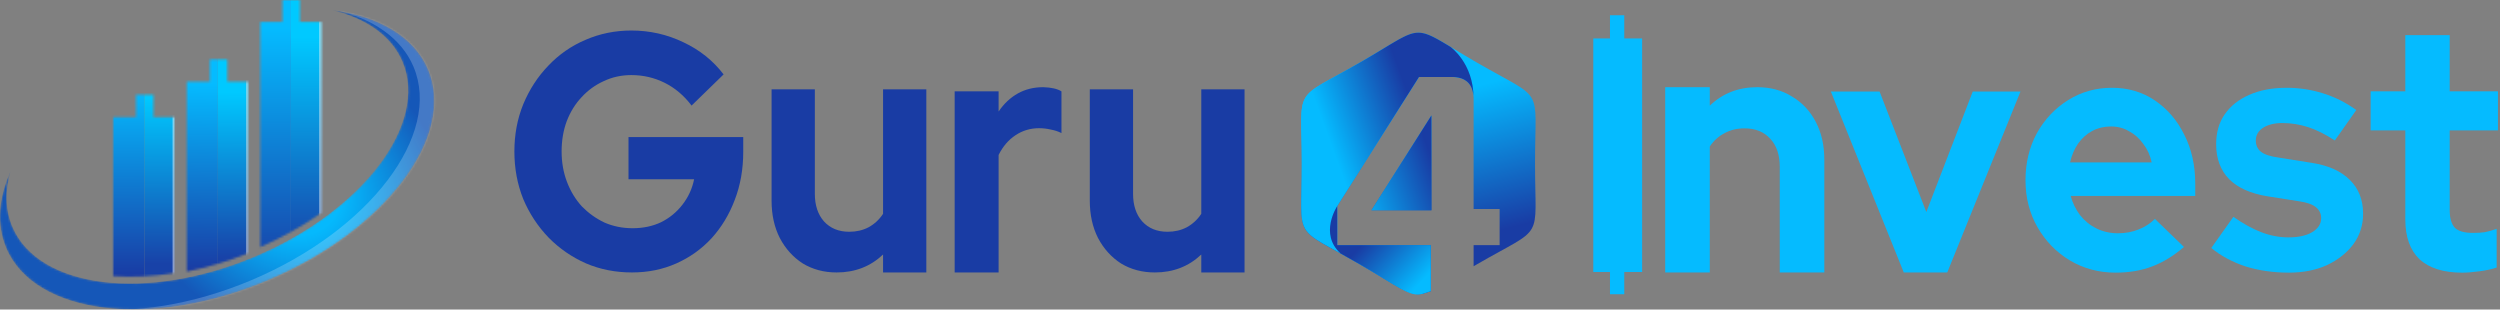 <svg width="1147" height="142" viewBox="0 0 1147 142" fill="none" xmlns="http://www.w3.org/2000/svg">
<rect x="0" y="0" width="1147" height="142" fill="#808080" stroke="none"/>
<path d="M1129.71 125.096C1121.09 125.096 1114.55 123.052 1110.09 118.963C1105.73 114.77 1103.56 108.689 1103.56 100.721V59.833H1087.65V41.905H1103.56V16.114H1123.92V41.905H1146.06V59.833H1123.92V96.318C1123.92 100.092 1124.71 102.818 1126.29 104.495C1127.88 106.068 1130.65 106.854 1134.62 106.854C1136.6 106.854 1138.38 106.749 1139.97 106.54C1141.65 106.225 1143.49 105.701 1145.47 104.967V122.737C1143.39 123.471 1140.76 124.048 1137.59 124.467C1134.52 124.887 1131.89 125.096 1129.71 125.096Z" fill="#05BBFF"/>
<path d="M1050.18 125.088C1043.02 125.088 1036.41 124.145 1030.34 122.261C1024.28 120.271 1019.01 117.444 1014.53 113.779L1024.68 99.486C1029.15 102.628 1033.43 104.984 1037.5 106.554C1041.68 108.125 1045.81 108.91 1049.88 108.91C1054.46 108.91 1058.09 108.125 1060.77 106.554C1063.56 104.879 1064.95 102.732 1064.95 100.115C1064.95 98.02 1064.15 96.345 1062.56 95.089C1061.07 93.832 1058.63 92.942 1055.25 92.419L1040.34 90.063C1032.58 88.806 1026.71 86.188 1022.74 82.209C1018.76 78.126 1016.77 72.786 1016.77 66.189C1016.77 60.849 1018.06 56.294 1020.65 52.524C1023.33 48.65 1027.06 45.666 1031.84 43.572C1036.71 41.373 1042.48 40.273 1049.14 40.273C1054.81 40.273 1060.33 41.111 1065.7 42.786C1071.16 44.462 1076.29 47.027 1081.06 50.483L1071.21 64.461C1066.94 61.634 1062.86 59.592 1058.98 58.336C1055.1 57.079 1051.18 56.451 1047.2 56.451C1043.52 56.451 1040.54 57.184 1038.25 58.65C1036.06 60.116 1034.97 62.053 1034.97 64.461C1034.97 66.66 1035.76 68.388 1037.35 69.644C1038.95 70.901 1041.68 71.791 1045.56 72.314L1060.33 74.67C1068.08 75.822 1074 78.44 1078.08 82.524C1082.15 86.502 1084.19 91.686 1084.19 98.073C1084.19 103.308 1082.7 107.968 1079.72 112.052C1076.73 116.03 1072.71 119.224 1067.63 121.632C1062.56 123.936 1056.75 125.088 1050.18 125.088Z" fill="#05BBFF"/>
<path d="M970.608 125.088C962.909 125.088 955.901 123.203 949.584 119.434C943.365 115.664 938.43 110.586 934.778 104.198C931.126 97.811 929.3 90.638 929.3 82.681C929.3 74.723 931.027 67.55 934.482 61.163C938.035 54.776 942.822 49.697 948.843 45.928C954.864 42.158 961.576 40.273 968.979 40.273C976.382 40.273 982.946 42.211 988.671 46.085C994.396 49.959 998.887 55.194 1002.14 61.791C1005.5 68.388 1007.18 75.874 1007.18 84.251V89.906H950.028C950.916 93.151 952.347 96.083 954.322 98.701C956.394 101.319 958.911 103.361 961.873 104.827C964.933 106.293 968.19 107.025 971.645 107.025C975.099 107.025 978.258 106.45 981.12 105.298C984.082 104.146 986.599 102.523 988.671 100.429L1002 113.308C997.259 117.392 992.373 120.376 987.339 122.261C982.404 124.145 976.827 125.088 970.608 125.088ZM949.732 74.513H987.191C986.5 71.267 985.217 68.44 983.341 66.032C981.565 63.519 979.393 61.582 976.827 60.221C974.359 58.755 971.595 58.022 968.535 58.022C965.377 58.022 962.514 58.702 959.948 60.063C957.381 61.425 955.21 63.362 953.433 65.875C951.755 68.283 950.521 71.163 949.732 74.513Z" fill="#05BBFF"/>
<path d="M873.45 125L840 42H862.35L883.8 97.28L905.1 42H927L893.4 125H873.45Z" fill="#05BBFF"/>
<path d="M764 125V40H784.452V48.484C790.324 42.828 797.589 40 806.247 40C812.318 40 817.643 41.441 822.221 44.322C826.898 47.097 830.531 50.992 833.119 56.008C835.706 60.916 837 66.679 837 73.296V125H816.548V76.497C816.548 71.055 815.105 66.786 812.219 63.691C809.333 60.49 805.402 58.889 800.425 58.889C796.942 58.889 793.857 59.636 791.17 61.13C788.483 62.517 786.243 64.545 784.452 67.213V125H764Z" fill="#05BBFF"/>
<path d="M438 125V41.914H458.159V51.163C460.612 47.548 463.555 44.784 466.988 42.87C470.421 40.957 474.296 40 478.613 40C482.34 40.106 485.136 40.744 487 41.914V61.051C485.529 60.306 483.91 59.775 482.144 59.456C480.378 59.031 478.564 58.818 476.7 58.818C472.776 58.818 469.195 59.881 465.958 62.008C462.721 64.134 460.121 67.164 458.159 71.098V125H438Z" fill="#193CA4"/>
<path d="M529.849 125C524.053 125 518.885 123.629 514.345 120.887C509.901 118.04 506.376 114.137 503.767 109.181C501.256 104.224 500 98.529 500 92.096V41H519.851V88.932C519.851 94.205 521.252 98.424 524.053 101.588C526.951 104.751 530.815 106.333 535.645 106.333C538.929 106.333 541.876 105.648 544.484 104.277C547.188 102.8 549.41 100.744 551.149 98.107V41H571V125H551.149V116.774C545.353 122.258 538.253 125 529.849 125Z" fill="#193CA4"/>
<path d="M383.849 125C378.053 125 372.885 123.629 368.345 120.887C363.901 118.04 360.376 114.137 357.767 109.181C355.256 104.224 354 98.529 354 92.096V41H373.851V88.932C373.851 94.205 375.252 98.424 378.053 101.588C380.951 104.751 384.815 106.333 389.645 106.333C392.929 106.333 395.876 105.648 398.484 104.277C401.188 102.8 403.41 100.744 405.149 98.107V41H425V125H405.149V116.774C399.353 122.258 392.253 125 383.849 125Z" fill="#193CA4"/>
<path d="M289.954 125C282.392 125 275.363 123.616 268.867 120.849C262.371 117.979 256.651 114.033 251.706 109.011C246.762 103.886 242.884 97.993 240.072 91.331C237.357 84.567 236 77.29 236 69.5C236 61.711 237.357 54.485 240.072 47.823C242.884 41.058 246.713 35.165 251.561 30.143C256.409 25.018 262.08 21.072 268.576 18.305C275.169 15.435 282.198 14 289.663 14C298.098 14 306.048 15.794 313.514 19.381C320.979 22.866 327.136 27.785 331.983 34.14L317.295 48.438C313.805 43.825 309.684 40.341 304.934 37.983C300.183 35.626 295.093 34.447 289.663 34.447C285.107 34.447 280.889 35.37 277.011 37.215C273.133 38.957 269.74 41.417 266.831 44.594C263.922 47.669 261.644 51.359 259.996 55.663C258.445 59.866 257.669 64.478 257.669 69.5C257.669 74.522 258.493 79.186 260.141 83.49C261.789 87.795 264.068 91.536 266.976 94.713C269.982 97.788 273.424 100.248 277.302 102.093C281.277 103.835 285.591 104.706 290.245 104.706C295.093 104.706 299.456 103.784 303.334 101.939C307.212 99.992 310.46 97.327 313.078 93.945C315.792 90.46 317.586 86.565 318.458 82.26H288.355V62.889H341V69.654C341 77.648 339.691 85.028 337.073 91.792C334.553 98.454 331.014 104.296 326.457 109.319C321.9 114.238 316.519 118.082 310.314 120.849C304.109 123.616 297.323 125 289.954 125Z" fill="#193CA4"/>
<path fill-rule="evenodd" clip-rule="evenodd" d="M738.655 17.639V7H745.218V17.639H753.407V124.797H745.218V134.994H738.655V124.797H731V17.639H738.655Z" fill="#05BBFF"/>
<path fill-rule="evenodd" clip-rule="evenodd" d="M677.519 28.656C709.054 46.862 704.271 38.58 704.271 74.992C704.271 111.404 709.054 103.119 677.519 121.325C677.035 121.607 676.56 121.882 676.093 122.152V112.468H688.028V95.875H676.093V45.659C676.093 38.819 672.746 35.327 666.05 35.327H651.059L613.507 94.566V112.471H656.446V133.576L652.598 134.813C646.363 135.925 641.519 131.434 624.015 121.327C592.48 103.121 597.263 111.404 597.263 74.994C597.263 38.584 592.48 46.865 624.015 28.659C655.55 10.453 645.984 10.453 677.519 28.659V28.656ZM656.735 96.46V52.94L629.226 96.46H656.735Z" fill="url(#paint0_linear_4_49)"/>
<path fill-rule="evenodd" clip-rule="evenodd" d="M676.079 44.862L676.067 44.604L676.062 44.54L676.051 44.336L676.044 44.242L676.025 44.021L676.02 43.976L675.999 43.76L675.987 43.652L675.966 43.478L675.954 43.384L675.931 43.2L675.917 43.114L675.889 42.923L675.879 42.869C675.853 42.707 675.823 42.549 675.79 42.392L675.783 42.361L675.733 42.136V42.131C675.675 41.882 675.611 41.642 675.543 41.405C675.52 41.325 675.494 41.245 675.468 41.167V41.16L675.39 40.937L675.322 40.749L675.306 40.704L675.242 40.549L675.216 40.483C675.16 40.342 675.099 40.204 675.038 40.067L675.033 40.06L674.946 39.884L674.927 39.844L674.85 39.691L674.821 39.637L674.749 39.508L674.702 39.423L674.622 39.287L674.598 39.249L674.502 39.099L674.471 39.052L674.387 38.923L674.34 38.855L674.262 38.744L674.21 38.674L674.126 38.561L674.076 38.497L673.989 38.389L673.94 38.328L673.841 38.213L673.801 38.171L673.698 38.056L673.651 38.004L673.538 37.886L673.517 37.865L673.376 37.726L673.223 37.585L673.195 37.559L673.059 37.442L673.026 37.414L672.894 37.306L672.842 37.263C672.572 37.052 672.285 36.854 671.98 36.676L671.968 36.671L671.782 36.57L671.648 36.497L671.573 36.459L671.451 36.398L671.366 36.356L671.237 36.297L671.155 36.26L671.012 36.199L670.941 36.168L670.8 36.112L670.715 36.081L670.596 36.034L670.476 35.989L670.351 35.95L670.264 35.919L670.116 35.872L670.015 35.844L669.872 35.801L669.78 35.773L669.641 35.738L669.514 35.705L669.416 35.682L669.258 35.646L669.148 35.623L669.014 35.595L668.887 35.571L668.758 35.548L668.624 35.522L668.48 35.501L668.36 35.479L668.208 35.458L668.088 35.442L667.935 35.423L667.806 35.407L667.679 35.392L667.517 35.378L667.408 35.369L667.227 35.357H667.216L666.967 35.341H666.955C666.76 35.331 666.56 35.324 666.358 35.32H666.346C666.247 35.317 666.146 35.317 666.045 35.317H651.054L613.503 94.556V112.461H656.442V133.576L652.594 134.804C646.358 135.916 641.514 131.424 624.011 121.318C592.476 103.112 597.259 111.394 597.259 74.985C597.259 38.575 592.476 46.855 624.011 28.649C624.479 28.379 624.932 28.113 625.381 27.855L625.79 27.615L626.604 27.14L627.283 26.741L627.837 26.414L628.437 26.057L629.154 25.631L629.462 25.446L629.737 25.284L630.688 24.712L631.758 24.071L631.864 24.007L632.715 23.495L632.99 23.326L633.636 22.936L634.068 22.675L634.527 22.395L635.102 22.047L635.387 21.875L636.092 21.448L636.214 21.375L637.013 20.893L637.042 20.874L637.787 20.428L637.951 20.329L638.165 20.204L638.677 19.899L639.079 19.659L639.373 19.485L639.831 19.215L640.182 19.013L640.56 18.792L640.884 18.606L641.258 18.392L641.886 18.044L641.912 18.028L642.184 17.88L642.586 17.661L642.852 17.52L643.232 17.318L643.489 17.189L643.869 16.996L644.119 16.874C644.248 16.813 644.375 16.752 644.502 16.693L644.706 16.594C644.897 16.505 645.087 16.42 645.27 16.338L645.446 16.265C645.571 16.211 645.696 16.157 645.818 16.105L646.062 16.007L646.368 15.889L646.596 15.804L646.906 15.696L647.129 15.619C647.23 15.586 647.331 15.555 647.43 15.527C647.503 15.504 647.578 15.48 647.649 15.459C647.787 15.421 647.926 15.384 648.065 15.348L648.14 15.327H648.142L648.18 15.318C648.33 15.283 648.481 15.25 648.629 15.219L648.808 15.186C648.913 15.165 649.019 15.149 649.125 15.13L649.318 15.102C649.416 15.085 649.515 15.073 649.614 15.064L649.811 15.043C649.908 15.034 650.004 15.027 650.098 15.019L650.3 15.01C650.403 15.005 650.507 15.003 650.608 15.001H650.775C650.928 14.998 651.083 15.003 651.235 15.01L651.416 15.022C651.518 15.027 651.616 15.034 651.717 15.045L651.922 15.069C652.016 15.078 652.112 15.092 652.206 15.104L652.411 15.135C652.507 15.151 652.603 15.168 652.702 15.186L652.904 15.226C653.005 15.247 653.106 15.271 653.207 15.294L653.41 15.344C653.569 15.384 653.732 15.426 653.894 15.473L654.032 15.518C654.155 15.553 654.279 15.593 654.406 15.633L654.627 15.71L654.935 15.819L655.17 15.905L655.471 16.023L655.72 16.122L656.049 16.26L656.27 16.357C656.406 16.416 656.545 16.479 656.684 16.545L656.848 16.62C657.041 16.709 657.236 16.806 657.433 16.9L657.628 16.996L658.045 17.208L658.296 17.339L658.684 17.541L658.961 17.689L659.335 17.892L659.633 18.056L660.033 18.279L660.324 18.444L660.346 18.453C660.559 18.573 660.776 18.7 660.997 18.825L661.041 18.851L661.671 19.217L661.699 19.234L662.127 19.485L662.548 19.737L662.893 19.939L663.328 20.197L663.739 20.444L663.993 20.595L664.616 20.971L665.413 21.45L665.422 21.455C665.439 21.466 676.058 28.917 676.058 44.853V44.862V44.855L676.079 44.862ZM666.957 35.348C666.762 35.341 666.562 35.334 666.36 35.329L666.957 35.348ZM656.735 96.46V52.94L629.227 96.46H656.735Z" fill="url(#paint1_linear_4_49)"/>
<path fill-rule="evenodd" clip-rule="evenodd" d="M613.507 94.568V112.473H656.446V133.577L652.598 134.816C646.828 136.514 641.519 131.436 624.015 121.329C620.647 119.386 617.698 117.745 615.105 116.316C605.048 107.352 613.507 94.568 613.507 94.568Z" fill="url(#paint2_linear_4_49)"/>
<mask id="mask0_4_49" style="mask-type:alpha" maskUnits="userSpaceOnUse" x="51" y="43" width="30" height="84">
<path fill-rule="evenodd" clip-rule="evenodd" d="M70.416 43.488H62.402V53.73L59.304 53.73H51.926V126.693C60.655 127.329 70.143 126.87 80.032 125.278V53.73H72.654L70.416 53.73V43.488Z" fill="#D9D9D9"/>
</mask>
<g mask="url(#mask0_4_49)">
<path d="M62.057 25.314C62.054 25.314 59.089 25.314 59.089 25.314L55.428 25.314H51.277V145.393H66.206V25.314H62.054H62.057Z" fill="url(#paint3_linear_4_49)"/>
<path d="M76.985 24.665C76.982 24.665 74.017 24.665 74.017 24.665L70.356 24.665H66.205V144.743H81.134V24.665H76.982H76.985Z" fill="url(#paint4_linear_4_49)"/>
<rect x="79.188" y="29.208" width="4.544" height="102.554" fill="white" fill-opacity="0.5"/>
</g>
<mask id="mask1_4_49" style="mask-type:alpha" maskUnits="userSpaceOnUse" x="85" y="27" width="29" height="98">
<path fill-rule="evenodd" clip-rule="evenodd" d="M104.279 27.261H96.266V37.487L93.989 37.487H85.676V124.628C94.849 122.791 104.311 119.997 113.788 116.22V37.487H105.475L104.279 37.487V27.261Z" fill="#D9D9D9"/>
</mask>
<g mask="url(#mask1_4_49)">
<path d="M95.809 22.717C95.807 22.717 92.841 22.717 92.841 22.717L89.181 22.717H85.029V142.796H99.958V22.717H95.807H95.809Z" fill="url(#paint5_linear_4_49)"/>
<path d="M110.738 22.068C110.735 22.068 107.769 22.068 107.769 22.068L104.109 22.068H99.957V142.147H114.886V22.068H110.735H110.738Z" fill="url(#paint6_linear_4_49)"/>
<rect x="112.939" y="26.612" width="4.544" height="102.554" fill="white" fill-opacity="0.5"/>
</g>
<mask id="mask2_4_49" style="mask-type:alpha" maskUnits="userSpaceOnUse" x="119" y="0" width="29" height="114">
<path fill-rule="evenodd" clip-rule="evenodd" d="M137.61 0H129.597V10.086L127.244 10.086H119.428V113.388C129.739 108.858 139.179 103.494 147.534 97.591V10.086H139.723H139.718L137.61 10.086V0Z" fill="url(#paint7_linear_4_49)"/>
</mask>
<g mask="url(#mask2_4_49)">
<path d="M129.325 -2.596C129.322 -2.596 126.356 -2.596 126.356 -2.596L122.696 -2.596H118.544V117.483H133.473V-2.596H129.322H129.325Z" fill="url(#paint8_linear_4_49)"/>
<path d="M144.254 -3.246C144.251 -3.246 141.286 -3.246 141.286 -3.246L137.626 -3.246H133.474V116.833H148.403V-3.246H144.251H144.254Z" fill="url(#paint9_linear_4_49)"/>
<rect x="146.455" y="1.298" width="4.544" height="102.554" fill="white" fill-opacity="0.5"/>
</g>
<mask id="mask3_4_49" style="mask-type:alpha" maskUnits="userSpaceOnUse" x="0" y="4" width="200" height="138">
<path d="M196.415 31.868C189.956 16.606 173.426 7.289 151.891 4.543C167.657 8.219 179.543 16.259 184.645 28.311C196.682 56.752 166.369 96.76 116.947 117.674C67.524 138.584 17.701 132.478 5.665 104.036C2.315 96.113 2.251 87.288 4.97 78.233C-0.645 90.664 -1.713 102.983 2.849 113.769C15.863 144.529 69.747 151.132 123.203 128.519C176.653 105.906 209.434 62.634 196.42 31.874L196.415 31.868Z" fill="url(#paint10_linear_4_49)"/>
</mask>
<g mask="url(#mask3_4_49)">
<path d="M196.415 31.868C189.956 16.606 173.426 7.289 151.891 4.543C167.657 8.219 179.543 16.259 184.645 28.311C196.682 56.752 166.369 96.76 116.947 117.674C67.524 138.584 17.701 132.478 5.665 104.036C2.315 96.113 2.251 87.288 4.97 78.233C-0.645 90.664 -1.713 102.983 2.849 113.769C15.863 144.529 69.747 151.132 123.203 128.519C176.653 105.906 209.434 62.634 196.42 31.874L196.415 31.868Z" fill="url(#paint11_radial_4_49)"/>
<path d="M202.621 34.488C195.531 17.762 177.387 7.552 153.748 4.543C171.054 8.571 184.102 17.382 189.702 30.589C202.915 61.757 169.64 105.6 115.39 128.52C61.139 151.434 6.448 144.742 -6.764 113.574C-10.441 104.892 -10.511 95.221 -7.526 85.298C-13.69 98.921 -14.863 112.421 -9.854 124.24C4.431 157.95 63.578 165.186 122.257 140.404C180.929 115.623 216.913 68.203 202.627 34.494L202.621 34.488Z" fill="white" fill-opacity="0.2"/>
</g>
<defs>
<linearGradient id="paint0_linear_4_49" x1="660.153" y1="112.633" x2="643.991" y2="47.819" gradientUnits="userSpaceOnUse">
<stop stop-color="#193CA4"/>
<stop offset="1" stop-color="#05BBFF"/>
</linearGradient>
<linearGradient id="paint1_linear_4_49" x1="658.625" y1="77.824" x2="619.973" y2="91.891" gradientUnits="userSpaceOnUse">
<stop stop-color="#193CA4"/>
<stop offset="1" stop-color="#05BBFF"/>
</linearGradient>
<linearGradient id="paint2_linear_4_49" x1="628.949" y1="108.031" x2="651.924" y2="129.455" gradientUnits="userSpaceOnUse">
<stop stop-color="#193CA4"/>
<stop offset="1" stop-color="#05BBFF"/>
</linearGradient>
<linearGradient id="paint3_linear_4_49" x1="58.732" y1="40.91" x2="59" y2="126" gradientUnits="userSpaceOnUse">
<stop stop-color="#05BBFF"/>
<stop offset="1" stop-color="#193CA4"/>
</linearGradient>
<linearGradient id="paint4_linear_4_49" x1="73.731" y1="44.91" x2="74" y2="121" gradientUnits="userSpaceOnUse">
<stop stop-color="#00C9FF"/>
<stop offset="1" stop-color="#1842A8"/>
</linearGradient>
<linearGradient id="paint5_linear_4_49" x1="92.485" y1="38.313" x2="91" y2="124" gradientUnits="userSpaceOnUse">
<stop stop-color="#05BBFF"/>
<stop offset="1" stop-color="#193CA4"/>
</linearGradient>
<linearGradient id="paint6_linear_4_49" x1="107.483" y1="42.314" x2="107" y2="118.5" gradientUnits="userSpaceOnUse">
<stop stop-color="#00C9FF"/>
<stop offset="1" stop-color="#1842A8"/>
</linearGradient>
<linearGradient id="paint7_linear_4_49" x1="142.777" y1="20.895" x2="92.405" y2="75.489" gradientUnits="userSpaceOnUse">
<stop stop-color="#12A7F9"/>
<stop offset="1" stop-color="#102E8F"/>
</linearGradient>
<linearGradient id="paint8_linear_4_49" x1="126" y1="13" x2="126" y2="128.5" gradientUnits="userSpaceOnUse">
<stop stop-color="#05BBFF"/>
<stop offset="1" stop-color="#193CA4"/>
</linearGradient>
<linearGradient id="paint9_linear_4_49" x1="141" y1="17" x2="140.938" y2="116.833" gradientUnits="userSpaceOnUse">
<stop stop-color="#00C9FF"/>
<stop offset="1" stop-color="#1842A8"/>
</linearGradient>
<linearGradient id="paint10_linear_4_49" x1="165.543" y1="29.865" x2="146.695" y2="149.377" gradientUnits="userSpaceOnUse">
<stop stop-color="#00C9FF"/>
<stop offset="1" stop-color="#1A86FD"/>
</linearGradient>
<radialGradient id="paint11_radial_4_49" cx="0" cy="0" r="1" gradientUnits="userSpaceOnUse" gradientTransform="translate(132.589 85.91) rotate(120.455) scale(65.016 76.558)">
<stop offset="0.327" stop-color="#05B9FD"/>
<stop offset="1" stop-color="#1557B8"/>
</radialGradient>
</defs>
</svg>
